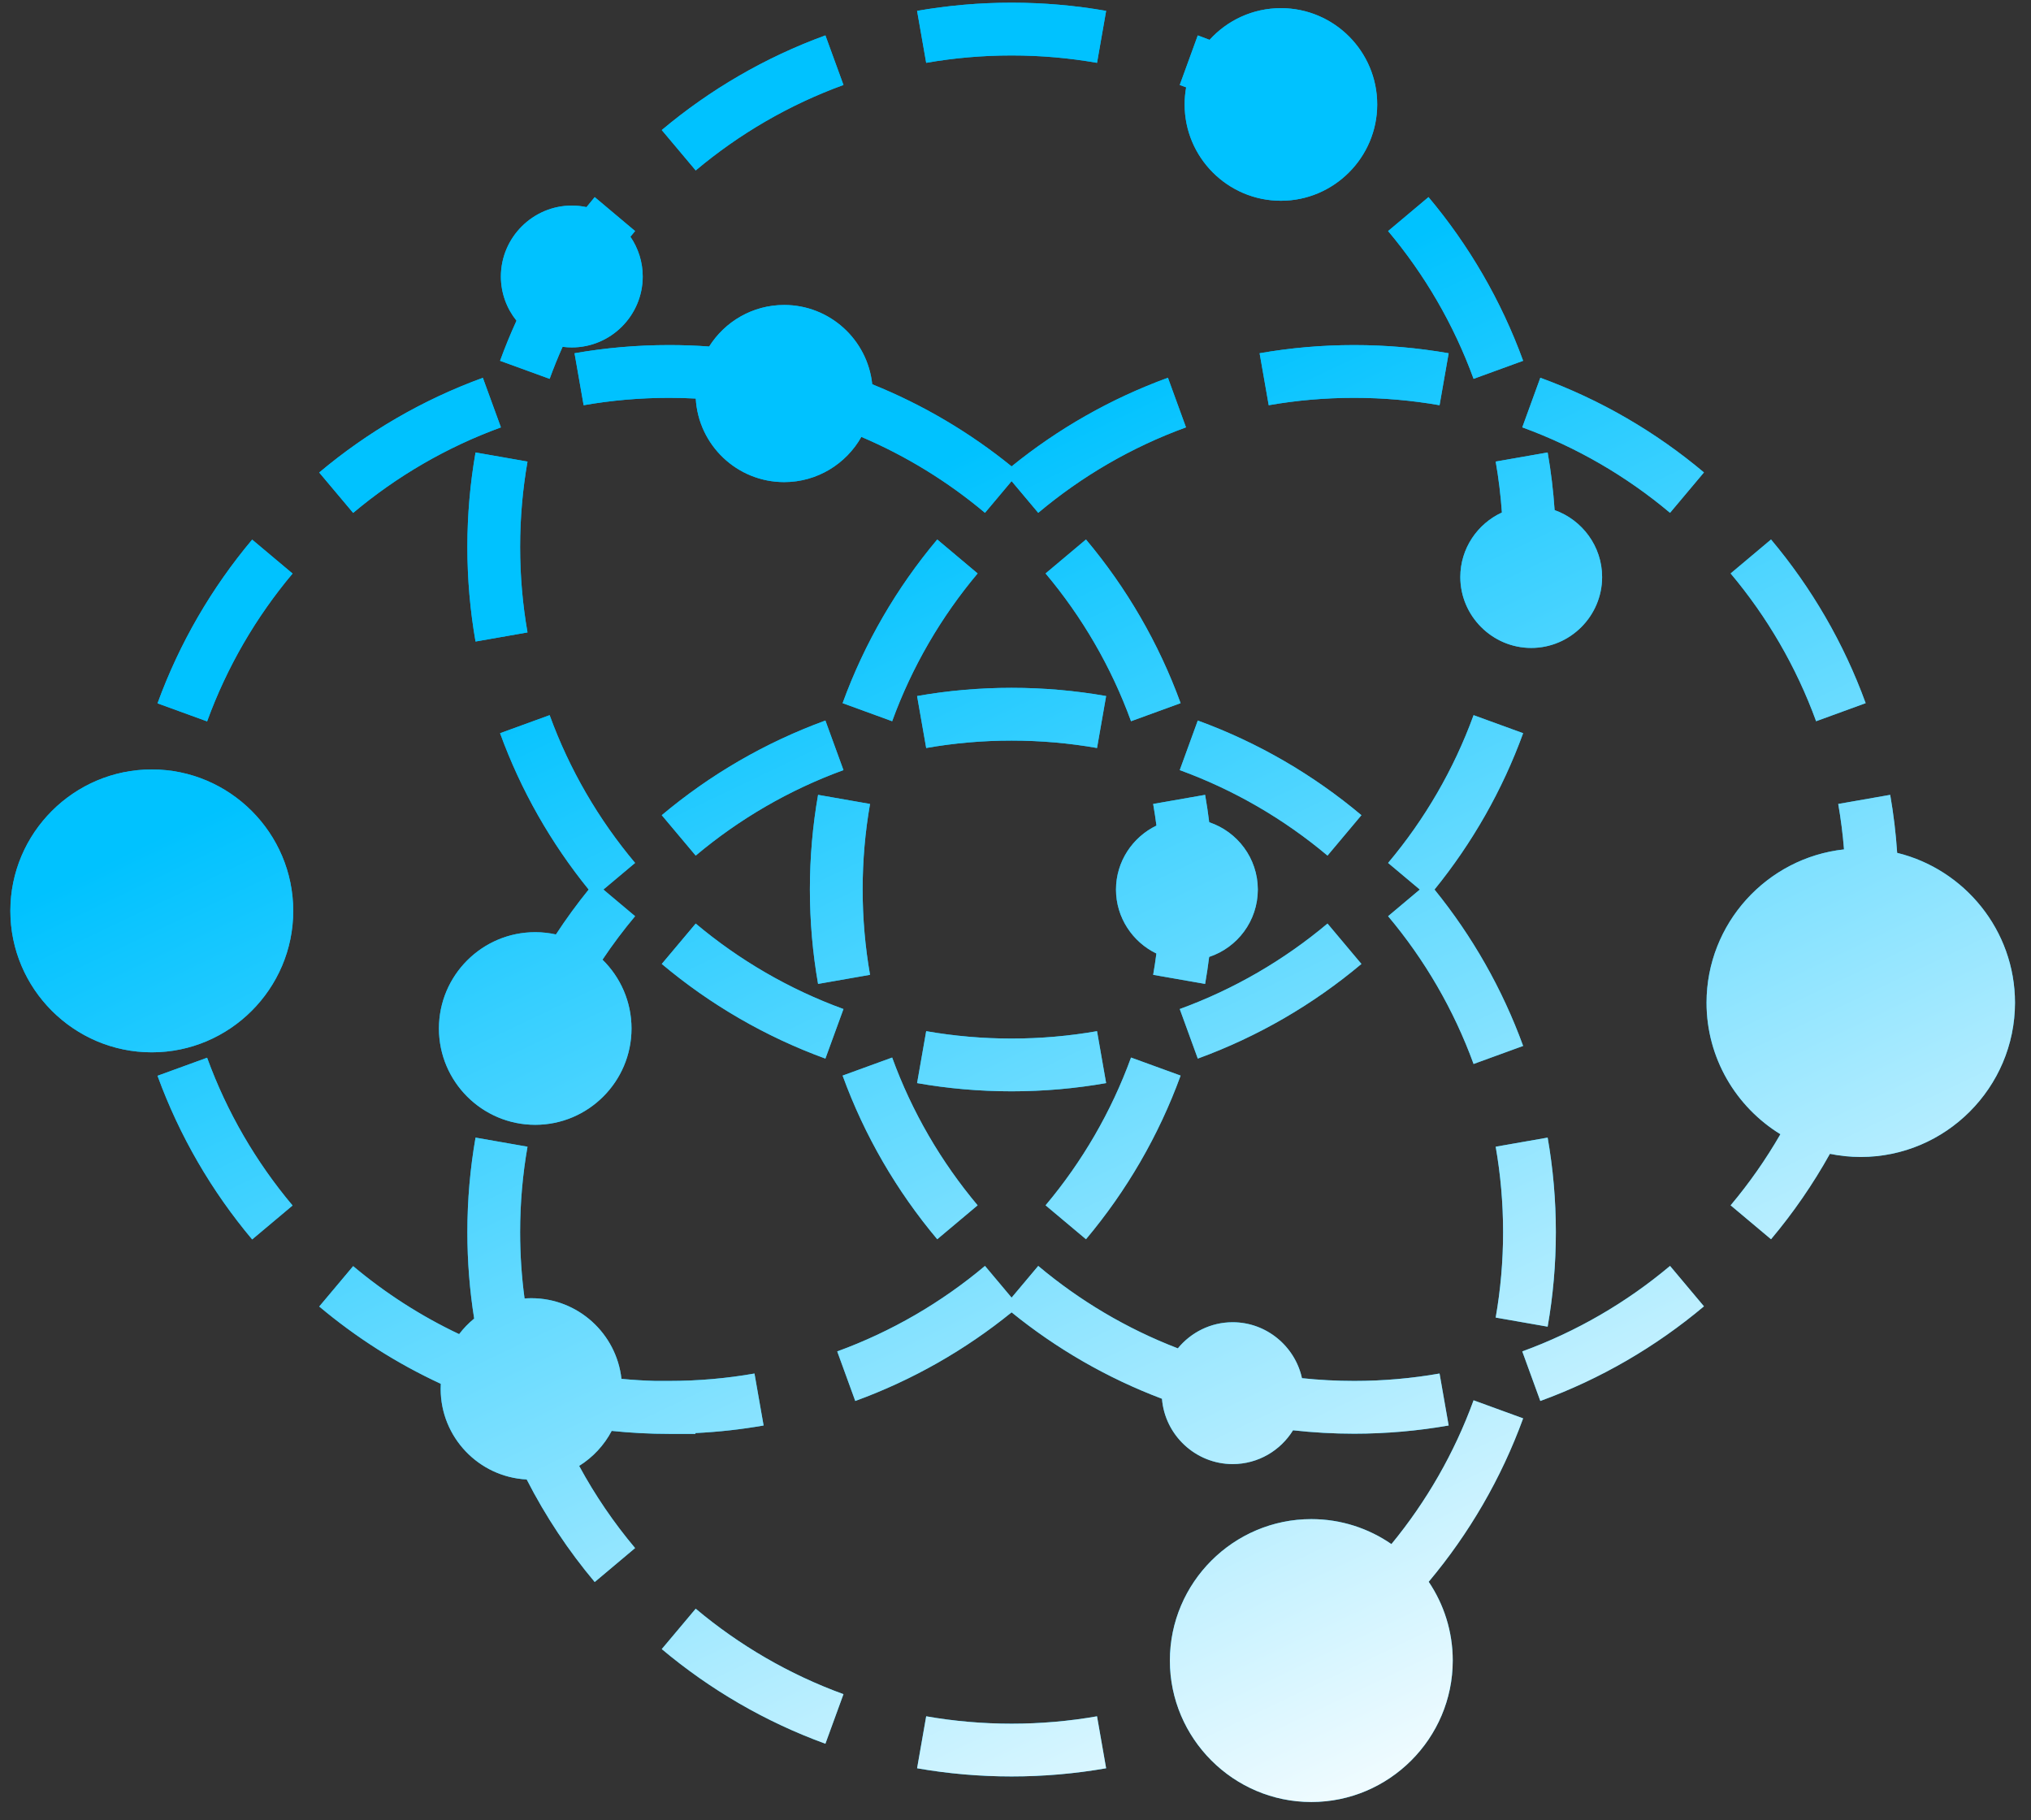 <svg xmlns="http://www.w3.org/2000/svg" width="77" height="69" viewBox="0 0 77 69" fill="none">
<rect x="0" y="0" width="77" height="69" fill="#333333" stroke="none"/>
<path fill-rule="evenodd" clip-rule="evenodd" d="M35.114 2.382C36.165 2.198 37.247 2.102 38.352 2.102C39.457 2.102 40.539 2.198 41.591 2.382L41.936 0.412C40.771 0.208 39.574 0.102 38.352 0.102C37.131 0.102 35.933 0.208 34.769 0.412L35.114 2.382ZM45.858 1.51C46.526 0.773 47.491 0.309 48.563 0.309C50.575 0.309 52.213 1.946 52.213 3.959C52.213 5.972 50.568 7.61 48.563 7.61C46.55 7.61 44.912 5.972 44.912 3.959C44.912 3.738 44.932 3.522 44.97 3.311C44.889 3.281 44.808 3.25 44.727 3.221L45.411 1.342C45.561 1.396 45.71 1.452 45.858 1.51ZM26.376 6.461C28.025 5.076 29.917 3.971 31.978 3.221L31.293 1.342C29.009 2.173 26.914 3.397 25.089 4.93L26.376 6.461ZM52.626 8.759C54.012 10.408 55.116 12.3 55.867 14.361L57.746 13.677C56.914 11.393 55.691 9.297 54.158 7.472L52.626 8.759ZM20.838 14.361C20.988 13.949 21.152 13.544 21.329 13.147C21.444 13.162 21.56 13.17 21.679 13.17C23.163 13.17 24.367 11.958 24.367 10.482C24.367 9.924 24.194 9.405 23.9 8.974C23.959 8.902 24.018 8.83 24.078 8.759L22.547 7.472C22.441 7.598 22.338 7.724 22.235 7.852C22.056 7.813 21.869 7.793 21.679 7.793C20.202 7.793 18.99 9.005 18.99 10.482C18.99 11.113 19.212 11.697 19.582 12.157C19.355 12.653 19.146 13.16 18.959 13.677L20.838 14.361ZM19.719 20.735C19.719 19.63 19.815 18.548 19.999 17.497L18.029 17.152C17.825 18.316 17.719 19.514 17.719 20.735C17.719 21.957 17.825 23.154 18.029 24.319L19.999 23.974C19.815 22.923 19.719 21.841 19.719 20.735ZM58.939 19.337C59.984 19.707 60.74 20.708 60.74 21.874C60.74 23.35 59.535 24.562 58.052 24.562C56.575 24.562 55.364 23.35 55.364 21.874C55.364 20.793 56.013 19.854 56.941 19.428C56.895 18.774 56.816 18.13 56.705 17.497L58.675 17.152C58.801 17.869 58.889 18.598 58.939 19.337ZM55.867 27.11C55.116 29.171 54.012 31.063 52.626 32.712L53.828 33.721L52.626 34.731C54.012 36.38 55.116 38.272 55.867 40.333L57.746 39.649C56.956 37.48 55.813 35.48 54.386 33.721C55.813 31.962 56.956 29.964 57.746 27.794L55.867 27.11ZM24.078 32.712C22.693 31.063 21.588 29.171 20.838 27.11L18.959 27.794C19.748 29.964 20.892 31.962 22.318 33.721C21.877 34.266 21.462 34.834 21.077 35.423C20.823 35.367 20.561 35.337 20.291 35.337C18.279 35.337 16.641 36.975 16.641 38.988C16.641 41.001 18.279 42.639 20.291 42.639C22.304 42.639 23.942 41.001 23.942 38.988C23.942 37.967 23.52 37.042 22.842 36.379C23.224 35.807 23.637 35.257 24.078 34.731L22.876 33.721L24.078 32.712ZM31.978 38.25C29.917 37.499 28.025 36.395 26.376 35.01L25.089 36.541C26.914 38.074 29.009 39.297 31.293 40.129L31.978 38.25ZM50.329 35.01C48.679 36.395 46.788 37.499 44.727 38.25L45.411 40.129C47.695 39.297 49.79 38.074 51.615 36.541L50.329 35.01ZM38.352 39.369C37.247 39.369 36.165 39.273 35.114 39.089L34.769 41.058C35.933 41.263 37.131 41.369 38.352 41.369C39.574 41.369 40.771 41.263 41.936 41.058L41.591 39.089C40.539 39.273 39.457 39.369 38.352 39.369ZM25.366 15.081C24.261 15.081 23.178 15.177 22.127 15.361L21.782 13.391C22.947 13.187 24.144 13.081 25.366 13.081C25.877 13.081 26.384 13.099 26.886 13.136C27.481 12.191 28.533 11.561 29.73 11.561C31.462 11.561 32.892 12.88 33.068 14.567C34.99 15.341 36.769 16.396 38.352 17.68C40.111 16.254 42.11 15.111 44.279 14.32L44.964 16.2C42.903 16.95 41.011 18.055 39.362 19.44L38.352 18.238L37.343 19.44C35.941 18.262 34.363 17.288 32.656 16.561C32.08 17.583 30.984 18.275 29.73 18.275C27.942 18.275 26.477 16.871 26.378 15.108C26.043 15.09 25.706 15.081 25.366 15.081ZM18.991 16.201C16.93 16.952 15.038 18.057 13.389 19.443L12.102 17.912C13.927 16.378 16.022 15.154 18.306 14.322L18.991 16.201ZM42.88 27.34C42.13 25.279 41.026 23.387 39.64 21.738L41.172 20.451C42.705 22.276 43.928 24.371 44.76 26.655L42.88 27.34ZM11.092 21.742C9.706 23.392 8.602 25.285 7.852 27.346L5.972 26.662C6.804 24.377 8.027 22.282 9.56 20.456L11.092 21.742ZM42.31 33.721C42.31 34.785 42.939 35.711 43.842 36.146C43.807 36.417 43.766 36.686 43.719 36.953L45.689 37.298C45.748 36.959 45.799 36.618 45.842 36.275C46.913 35.921 47.687 34.911 47.687 33.721C47.687 32.534 46.911 31.525 45.844 31.17C45.801 30.821 45.749 30.474 45.689 30.131L43.719 30.476C43.767 30.747 43.808 31.021 43.844 31.296C42.94 31.731 42.31 32.658 42.31 33.721ZM39.64 45.691C41.026 44.041 42.13 42.15 42.88 40.089L44.76 40.773C43.928 43.057 42.705 45.152 41.172 46.977L39.64 45.691ZM7.852 40.096C8.602 42.157 9.706 44.049 11.092 45.698L9.56 46.984C8.027 45.159 6.804 43.064 5.972 40.78L7.852 40.096ZM31.741 51.229C33.801 50.478 35.693 49.374 37.343 47.988L38.352 49.19L39.362 47.988C40.928 49.304 42.714 50.367 44.655 51.113C45.149 50.51 45.899 50.123 46.733 50.123C48.015 50.123 49.098 51.037 49.361 52.244C50.01 52.312 50.67 52.348 51.338 52.348C52.444 52.348 53.526 52.252 54.577 52.067L54.922 54.037C53.757 54.241 52.56 54.348 51.338 54.348C50.556 54.348 49.782 54.304 49.022 54.219C48.548 54.986 47.7 55.5 46.733 55.5C45.328 55.5 44.163 54.402 44.053 53.024C41.971 52.238 40.05 51.125 38.352 49.748C36.593 51.175 34.594 52.318 32.425 53.108L31.741 51.229ZM17.407 50.574C15.955 49.887 14.606 49.018 13.389 47.996L12.103 49.527C13.495 50.696 15.043 51.685 16.712 52.457C16.709 52.521 16.707 52.585 16.707 52.65C16.707 54.486 18.154 55.99 19.968 56.083C20.681 57.478 21.548 58.782 22.547 59.971L24.078 58.684C23.271 57.723 22.559 56.68 21.957 55.569C22.477 55.245 22.905 54.786 23.191 54.242C23.906 54.317 24.632 54.355 25.366 54.355H26.366V54.324C27.242 54.282 28.105 54.185 28.95 54.037L28.604 52.067C27.553 52.252 26.471 52.348 25.366 52.348H24.837C24.408 52.336 23.983 52.309 23.561 52.269C23.371 50.552 21.911 49.212 20.145 49.212C20.058 49.212 19.972 49.216 19.887 49.222C19.776 48.4 19.719 47.561 19.719 46.708C19.719 45.602 19.815 44.52 19.999 43.469L18.029 43.124C17.825 44.289 17.719 45.486 17.719 46.708C17.719 47.822 17.807 48.916 17.977 49.984C17.765 50.157 17.573 50.355 17.407 50.574ZM51.338 15.081C50.233 15.081 49.151 15.177 48.1 15.361L47.755 13.391C48.919 13.187 50.117 13.081 51.338 13.081C52.56 13.081 53.757 13.187 54.922 13.391L54.577 15.361C53.526 15.177 52.444 15.081 51.338 15.081ZM63.315 19.44C61.666 18.055 59.774 16.95 57.713 16.2L58.397 14.32C60.681 15.152 62.776 16.375 64.601 17.909L63.315 19.44ZM68.853 27.34C68.102 25.279 66.998 23.387 65.612 21.738L67.144 20.451C68.677 22.276 69.9 24.371 70.732 26.655L68.853 27.34ZM37.064 21.738C35.679 23.387 34.574 25.279 33.824 27.34L31.945 26.655C32.776 24.371 34 22.276 35.533 20.451L37.064 21.738ZM32.985 30.476C32.801 31.527 32.705 32.609 32.705 33.714C32.705 34.819 32.801 35.901 32.985 36.953L31.015 37.298C30.811 36.133 30.705 34.936 30.705 33.714C30.705 32.493 30.811 31.295 31.015 30.131L32.985 30.476ZM76.393 38.011C76.393 35.269 74.482 32.954 71.926 32.33C71.877 31.585 71.788 30.852 71.662 30.131L69.692 30.476C69.791 31.042 69.864 31.616 69.911 32.199C66.99 32.517 64.699 35.008 64.699 38.011C64.699 40.114 65.822 41.965 67.499 42.996C66.949 43.95 66.317 44.852 65.612 45.691L67.144 46.977C67.986 45.975 68.734 44.891 69.376 43.739C69.754 43.817 70.145 43.858 70.546 43.858C73.763 43.858 76.393 41.228 76.393 38.011ZM33.824 40.089C34.574 42.15 35.679 44.041 37.064 45.691L35.533 46.977C34 45.152 32.776 43.057 31.945 40.773L33.824 40.089ZM57.713 51.229C59.774 50.478 61.666 49.374 63.315 47.988L64.601 49.52C62.776 51.053 60.681 52.276 58.397 53.108L57.713 51.229ZM38.352 28.074C37.247 28.074 36.165 28.17 35.114 28.355L34.769 26.385C35.933 26.18 37.131 26.074 38.352 26.074C39.574 26.074 40.771 26.18 41.936 26.385L41.591 28.355C40.539 28.17 39.457 28.074 38.352 28.074ZM50.329 32.434C48.679 31.048 46.788 29.944 44.727 29.193L45.411 27.314C47.695 28.146 49.79 29.369 51.615 30.902L50.329 32.434ZM31.978 29.193C29.917 29.944 28.025 31.048 26.376 32.434L25.089 30.902C26.914 29.369 29.009 28.146 31.293 27.314L31.978 29.193ZM56.986 46.708C56.986 45.602 56.889 44.52 56.705 43.469L58.675 43.124C58.879 44.289 58.986 45.486 58.986 46.708C58.986 47.929 58.879 49.127 58.675 50.291L56.705 49.946C56.889 48.895 56.986 47.813 56.986 46.708ZM52.752 58.533C54.079 56.92 55.139 55.08 55.867 53.082L57.746 53.767C56.916 56.047 55.695 58.139 54.165 59.962C54.741 60.816 55.077 61.844 55.077 62.948C55.077 65.9 52.668 68.31 49.715 68.31C46.763 68.31 44.353 65.9 44.353 62.948C44.353 59.995 46.763 57.586 49.715 57.586C50.841 57.586 51.888 57.936 52.752 58.533ZM26.376 60.982C28.025 62.367 29.917 63.472 31.978 64.222L31.293 66.101C29.009 65.27 26.914 64.046 25.089 62.513L26.376 60.982ZM35.114 65.061C36.165 65.245 37.247 65.341 38.352 65.341C39.457 65.341 40.539 65.245 41.591 65.061L41.936 67.031C40.771 67.235 39.574 67.341 38.352 67.341C37.131 67.341 35.933 67.235 34.769 67.031L35.114 65.061ZM11.117 34.529C11.117 37.482 8.707 39.891 5.755 39.891C2.802 39.891 0.393 37.482 0.393 34.529C0.393 31.577 2.802 29.168 5.755 29.168C8.707 29.168 11.117 31.577 11.117 34.529Z" fill="#00ADEE"/>
<path fill-rule="evenodd" clip-rule="evenodd" d="M35.114 2.382C36.165 2.198 37.247 2.102 38.352 2.102C39.457 2.102 40.539 2.198 41.591 2.382L41.936 0.412C40.771 0.208 39.574 0.102 38.352 0.102C37.131 0.102 35.933 0.208 34.769 0.412L35.114 2.382ZM45.858 1.51C46.526 0.773 47.491 0.309 48.563 0.309C50.575 0.309 52.213 1.946 52.213 3.959C52.213 5.972 50.568 7.61 48.563 7.61C46.55 7.61 44.912 5.972 44.912 3.959C44.912 3.738 44.932 3.522 44.97 3.311C44.889 3.281 44.808 3.25 44.727 3.221L45.411 1.342C45.561 1.396 45.71 1.452 45.858 1.51ZM26.376 6.461C28.025 5.076 29.917 3.971 31.978 3.221L31.293 1.342C29.009 2.173 26.914 3.397 25.089 4.93L26.376 6.461ZM52.626 8.759C54.012 10.408 55.116 12.3 55.867 14.361L57.746 13.677C56.914 11.393 55.691 9.297 54.158 7.472L52.626 8.759ZM20.838 14.361C20.988 13.949 21.152 13.544 21.329 13.147C21.444 13.162 21.56 13.17 21.679 13.17C23.163 13.17 24.367 11.958 24.367 10.482C24.367 9.924 24.194 9.405 23.9 8.974C23.959 8.902 24.018 8.83 24.078 8.759L22.547 7.472C22.441 7.598 22.338 7.724 22.235 7.852C22.056 7.813 21.869 7.793 21.679 7.793C20.202 7.793 18.99 9.005 18.99 10.482C18.99 11.113 19.212 11.697 19.582 12.157C19.355 12.653 19.146 13.16 18.959 13.677L20.838 14.361ZM19.719 20.735C19.719 19.63 19.815 18.548 19.999 17.497L18.029 17.152C17.825 18.316 17.719 19.514 17.719 20.735C17.719 21.957 17.825 23.154 18.029 24.319L19.999 23.974C19.815 22.923 19.719 21.841 19.719 20.735ZM58.939 19.337C59.984 19.707 60.74 20.708 60.74 21.874C60.74 23.35 59.535 24.562 58.052 24.562C56.575 24.562 55.364 23.35 55.364 21.874C55.364 20.793 56.013 19.854 56.941 19.428C56.895 18.774 56.816 18.13 56.705 17.497L58.675 17.152C58.801 17.869 58.889 18.598 58.939 19.337ZM55.867 27.11C55.116 29.171 54.012 31.063 52.626 32.712L53.828 33.721L52.626 34.731C54.012 36.38 55.116 38.272 55.867 40.333L57.746 39.649C56.956 37.48 55.813 35.48 54.386 33.721C55.813 31.962 56.956 29.964 57.746 27.794L55.867 27.11ZM24.078 32.712C22.693 31.063 21.588 29.171 20.838 27.11L18.959 27.794C19.748 29.964 20.892 31.962 22.318 33.721C21.877 34.266 21.462 34.834 21.077 35.423C20.823 35.367 20.561 35.337 20.291 35.337C18.279 35.337 16.641 36.975 16.641 38.988C16.641 41.001 18.279 42.639 20.291 42.639C22.304 42.639 23.942 41.001 23.942 38.988C23.942 37.967 23.52 37.042 22.842 36.379C23.224 35.807 23.637 35.257 24.078 34.731L22.876 33.721L24.078 32.712ZM31.978 38.25C29.917 37.499 28.025 36.395 26.376 35.01L25.089 36.541C26.914 38.074 29.009 39.297 31.293 40.129L31.978 38.25ZM50.329 35.01C48.679 36.395 46.788 37.499 44.727 38.25L45.411 40.129C47.695 39.297 49.79 38.074 51.615 36.541L50.329 35.01ZM38.352 39.369C37.247 39.369 36.165 39.273 35.114 39.089L34.769 41.058C35.933 41.263 37.131 41.369 38.352 41.369C39.574 41.369 40.771 41.263 41.936 41.058L41.591 39.089C40.539 39.273 39.457 39.369 38.352 39.369ZM25.366 15.081C24.261 15.081 23.178 15.177 22.127 15.361L21.782 13.391C22.947 13.187 24.144 13.081 25.366 13.081C25.877 13.081 26.384 13.099 26.886 13.136C27.481 12.191 28.533 11.561 29.73 11.561C31.462 11.561 32.892 12.88 33.068 14.567C34.99 15.341 36.769 16.396 38.352 17.68C40.111 16.254 42.11 15.111 44.279 14.32L44.964 16.2C42.903 16.95 41.011 18.055 39.362 19.44L38.352 18.238L37.343 19.44C35.941 18.262 34.363 17.288 32.656 16.561C32.08 17.583 30.984 18.275 29.73 18.275C27.942 18.275 26.477 16.871 26.378 15.108C26.043 15.09 25.706 15.081 25.366 15.081ZM18.991 16.201C16.93 16.952 15.038 18.057 13.389 19.443L12.102 17.912C13.927 16.378 16.022 15.154 18.306 14.322L18.991 16.201ZM42.88 27.34C42.13 25.279 41.026 23.387 39.64 21.738L41.172 20.451C42.705 22.276 43.928 24.371 44.76 26.655L42.88 27.34ZM11.092 21.742C9.706 23.392 8.602 25.285 7.852 27.346L5.972 26.662C6.804 24.377 8.027 22.282 9.56 20.456L11.092 21.742ZM42.31 33.721C42.31 34.785 42.939 35.711 43.842 36.146C43.807 36.417 43.766 36.686 43.719 36.953L45.689 37.298C45.748 36.959 45.799 36.618 45.842 36.275C46.913 35.921 47.687 34.911 47.687 33.721C47.687 32.534 46.911 31.525 45.844 31.17C45.801 30.821 45.749 30.474 45.689 30.131L43.719 30.476C43.767 30.747 43.808 31.021 43.844 31.296C42.94 31.731 42.31 32.658 42.31 33.721ZM39.64 45.691C41.026 44.041 42.13 42.15 42.88 40.089L44.76 40.773C43.928 43.057 42.705 45.152 41.172 46.977L39.64 45.691ZM7.852 40.096C8.602 42.157 9.706 44.049 11.092 45.698L9.56 46.984C8.027 45.159 6.804 43.064 5.972 40.78L7.852 40.096ZM31.741 51.229C33.801 50.478 35.693 49.374 37.343 47.988L38.352 49.19L39.362 47.988C40.928 49.304 42.714 50.367 44.655 51.113C45.149 50.51 45.899 50.123 46.733 50.123C48.015 50.123 49.098 51.037 49.361 52.244C50.01 52.312 50.67 52.348 51.338 52.348C52.444 52.348 53.526 52.252 54.577 52.067L54.922 54.037C53.757 54.241 52.56 54.348 51.338 54.348C50.556 54.348 49.782 54.304 49.022 54.219C48.548 54.986 47.7 55.5 46.733 55.5C45.328 55.5 44.163 54.402 44.053 53.024C41.971 52.238 40.05 51.125 38.352 49.748C36.593 51.175 34.594 52.318 32.425 53.108L31.741 51.229ZM17.407 50.574C15.955 49.887 14.606 49.018 13.389 47.996L12.103 49.527C13.495 50.696 15.043 51.685 16.712 52.457C16.709 52.521 16.707 52.585 16.707 52.65C16.707 54.486 18.154 55.99 19.968 56.083C20.681 57.478 21.548 58.782 22.547 59.971L24.078 58.684C23.271 57.723 22.559 56.68 21.957 55.569C22.477 55.245 22.905 54.786 23.191 54.242C23.906 54.317 24.632 54.355 25.366 54.355H26.366V54.324C27.242 54.282 28.105 54.185 28.95 54.037L28.604 52.067C27.553 52.252 26.471 52.348 25.366 52.348H24.837C24.408 52.336 23.983 52.309 23.561 52.269C23.371 50.552 21.911 49.212 20.145 49.212C20.058 49.212 19.972 49.216 19.887 49.222C19.776 48.4 19.719 47.561 19.719 46.708C19.719 45.602 19.815 44.52 19.999 43.469L18.029 43.124C17.825 44.289 17.719 45.486 17.719 46.708C17.719 47.822 17.807 48.916 17.977 49.984C17.765 50.157 17.573 50.355 17.407 50.574ZM51.338 15.081C50.233 15.081 49.151 15.177 48.1 15.361L47.755 13.391C48.919 13.187 50.117 13.081 51.338 13.081C52.56 13.081 53.757 13.187 54.922 13.391L54.577 15.361C53.526 15.177 52.444 15.081 51.338 15.081ZM63.315 19.44C61.666 18.055 59.774 16.95 57.713 16.2L58.397 14.32C60.681 15.152 62.776 16.375 64.601 17.909L63.315 19.44ZM68.853 27.34C68.102 25.279 66.998 23.387 65.612 21.738L67.144 20.451C68.677 22.276 69.9 24.371 70.732 26.655L68.853 27.34ZM37.064 21.738C35.679 23.387 34.574 25.279 33.824 27.34L31.945 26.655C32.776 24.371 34 22.276 35.533 20.451L37.064 21.738ZM32.985 30.476C32.801 31.527 32.705 32.609 32.705 33.714C32.705 34.819 32.801 35.901 32.985 36.953L31.015 37.298C30.811 36.133 30.705 34.936 30.705 33.714C30.705 32.493 30.811 31.295 31.015 30.131L32.985 30.476ZM76.393 38.011C76.393 35.269 74.482 32.954 71.926 32.33C71.877 31.585 71.788 30.852 71.662 30.131L69.692 30.476C69.791 31.042 69.864 31.616 69.911 32.199C66.99 32.517 64.699 35.008 64.699 38.011C64.699 40.114 65.822 41.965 67.499 42.996C66.949 43.95 66.317 44.852 65.612 45.691L67.144 46.977C67.986 45.975 68.734 44.891 69.376 43.739C69.754 43.817 70.145 43.858 70.546 43.858C73.763 43.858 76.393 41.228 76.393 38.011ZM33.824 40.089C34.574 42.15 35.679 44.041 37.064 45.691L35.533 46.977C34 45.152 32.776 43.057 31.945 40.773L33.824 40.089ZM57.713 51.229C59.774 50.478 61.666 49.374 63.315 47.988L64.601 49.52C62.776 51.053 60.681 52.276 58.397 53.108L57.713 51.229ZM38.352 28.074C37.247 28.074 36.165 28.17 35.114 28.355L34.769 26.385C35.933 26.18 37.131 26.074 38.352 26.074C39.574 26.074 40.771 26.18 41.936 26.385L41.591 28.355C40.539 28.17 39.457 28.074 38.352 28.074ZM50.329 32.434C48.679 31.048 46.788 29.944 44.727 29.193L45.411 27.314C47.695 28.146 49.79 29.369 51.615 30.902L50.329 32.434ZM31.978 29.193C29.917 29.944 28.025 31.048 26.376 32.434L25.089 30.902C26.914 29.369 29.009 28.146 31.293 27.314L31.978 29.193ZM56.986 46.708C56.986 45.602 56.889 44.52 56.705 43.469L58.675 43.124C58.879 44.289 58.986 45.486 58.986 46.708C58.986 47.929 58.879 49.127 58.675 50.291L56.705 49.946C56.889 48.895 56.986 47.813 56.986 46.708ZM52.752 58.533C54.079 56.92 55.139 55.08 55.867 53.082L57.746 53.767C56.916 56.047 55.695 58.139 54.165 59.962C54.741 60.816 55.077 61.844 55.077 62.948C55.077 65.9 52.668 68.31 49.715 68.31C46.763 68.31 44.353 65.9 44.353 62.948C44.353 59.995 46.763 57.586 49.715 57.586C50.841 57.586 51.888 57.936 52.752 58.533ZM26.376 60.982C28.025 62.367 29.917 63.472 31.978 64.222L31.293 66.101C29.009 65.27 26.914 64.046 25.089 62.513L26.376 60.982ZM35.114 65.061C36.165 65.245 37.247 65.341 38.352 65.341C39.457 65.341 40.539 65.245 41.591 65.061L41.936 67.031C40.771 67.235 39.574 67.341 38.352 67.341C37.131 67.341 35.933 67.235 34.769 67.031L35.114 65.061ZM11.117 34.529C11.117 37.482 8.707 39.891 5.755 39.891C2.802 39.891 0.393 37.482 0.393 34.529C0.393 31.577 2.802 29.168 5.755 29.168C8.707 29.168 11.117 31.577 11.117 34.529Z" fill="url(#paint0_linear_287_802)"/>
<defs>
<linearGradient id="paint0_linear_287_802" x1="65.499" y1="65.013" x2="41.477" y2="14.762" gradientUnits="userSpaceOnUse">
<stop stop-color="white"/>
<stop offset="1" stop-color="#00C2FF"/>
</linearGradient>
</defs>
</svg>